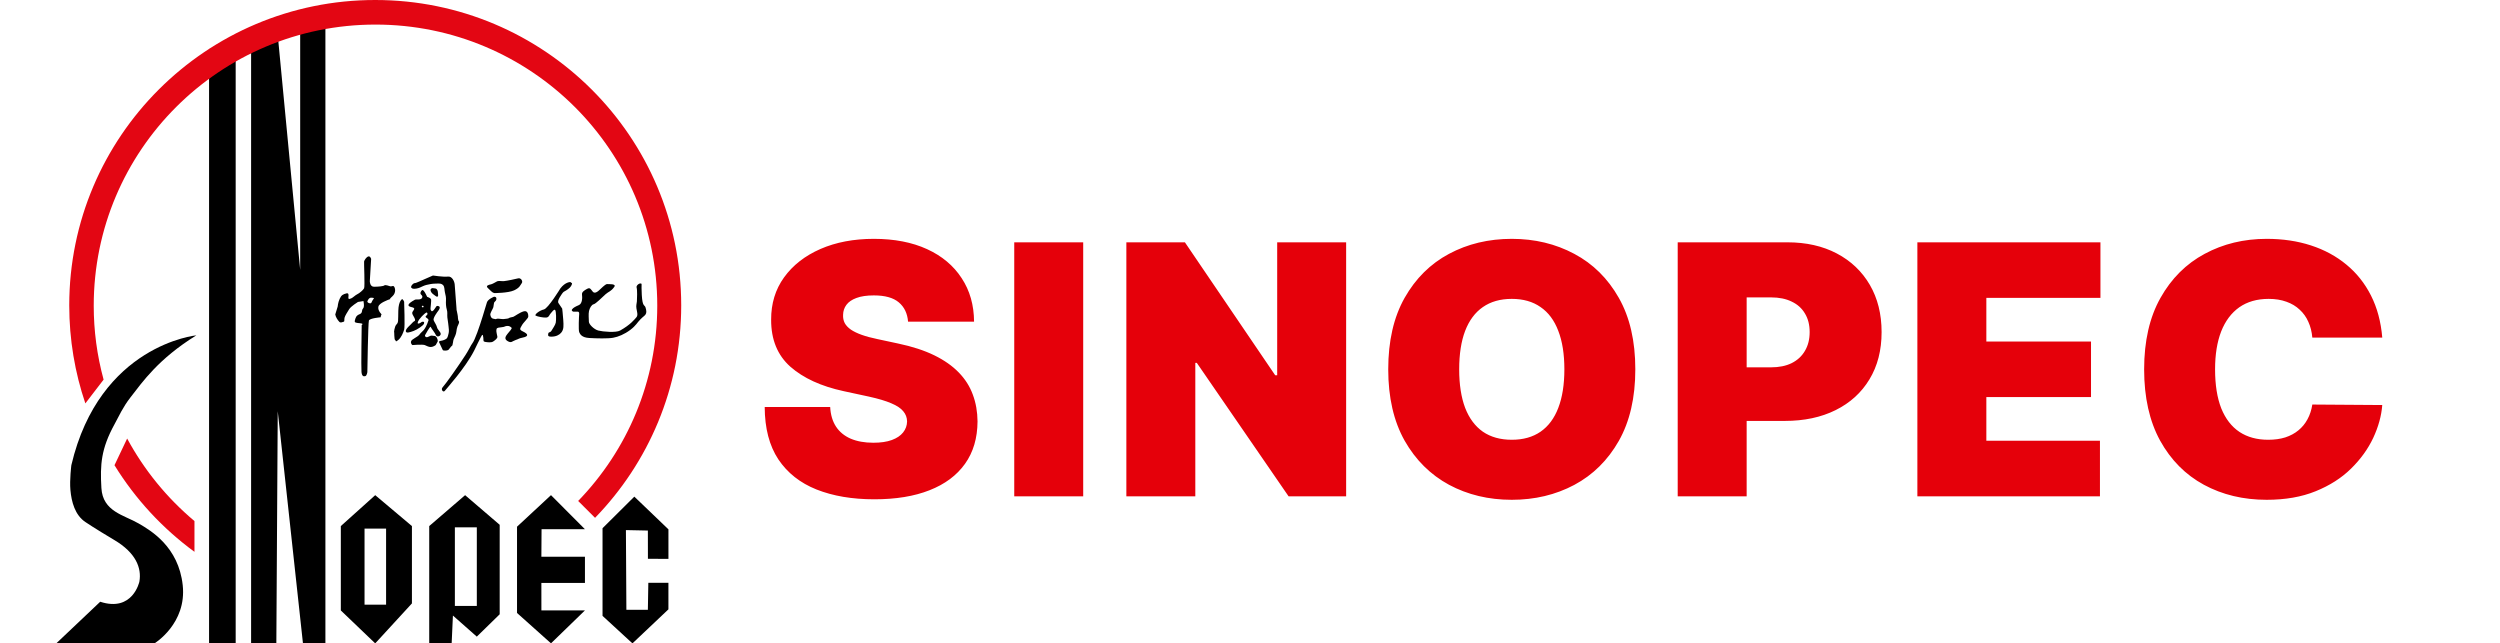 <svg width="136" height="35" viewBox="0 0 136 35" fill="none" xmlns="http://www.w3.org/2000/svg">
<g clip-path="url(#clip0_265_13323)">
<path d="M10.681 18.242C10.681 18.242 5.418 18.757 3.881 25.307C3.881 25.307 3.781 26.108 3.83 26.651C3.887 27.297 4.077 28.026 4.656 28.406C4.656 28.406 5.089 28.704 6.228 29.383C7.393 30.076 7.712 30.898 7.583 31.639C7.583 31.639 7.228 33.315 5.451 32.735L3.06 35H8.403C8.403 35 10.167 33.928 9.94 31.833C9.713 29.739 8.201 28.86 7.55 28.481C6.746 28.013 5.589 27.835 5.516 26.548C5.442 25.278 5.498 24.413 6.228 23.082C6.459 22.66 6.683 22.149 7.098 21.617C7.761 20.767 8.605 19.532 10.681 18.242ZM11.373 2.662H12.821V35H11.373V2.662ZM13.66 35V1.902H15.109L16.33 14.684V1.141H17.702V35H16.481L15.109 22.369L15.033 35H13.66Z" fill="black"/>
<path d="M6.917 23.856L6.228 25.308C7.361 27.145 8.837 28.744 10.579 30.019V28.346C9.085 27.093 7.842 25.57 6.917 23.856ZM20.413 0C11.219 0 3.767 7.438 3.767 16.614C3.767 18.478 4.076 20.272 4.643 21.945L5.636 20.652C5.279 19.34 5.098 17.989 5.099 16.63C5.099 8.183 11.961 1.337 20.427 1.337C28.893 1.337 35.755 8.183 35.755 16.629C35.755 20.756 34.117 24.501 31.452 27.252L32.371 28.17C35.273 25.179 37.058 21.105 37.058 16.614C37.06 7.438 29.607 0 20.413 0Z" fill="#E30613"/>
<path d="M20.412 26.937L18.541 28.618V33.208L20.412 35L22.409 32.825V28.618L20.412 26.937ZM21.003 32.895H19.831V28.757H21.003V32.895ZM25.302 26.937L23.35 28.618V35H24.57L24.639 33.486L25.938 34.633L27.183 33.417V28.549L25.302 26.937ZM25.939 32.964H24.745V28.687H25.939V32.964ZM28.126 28.652L29.974 26.936L31.821 28.79H29.461L29.451 30.285H31.821V31.711H29.451L29.452 33.206H31.821L29.974 34.998L28.126 33.345V28.652ZM34.507 27.017L32.778 28.735V33.503L34.405 35L36.362 33.149V31.704H35.269L35.244 33.174H34.075L34.05 28.837L35.244 28.862L35.247 30.397L36.363 30.404V28.796L34.507 27.017ZM21.232 16.268C21.247 16.265 21.268 16.256 21.268 16.256L21.232 16.268Z" fill="black"/>
<path d="M21.436 15.588C21.375 15.516 21.303 15.599 21.233 15.576C21.16 15.552 20.957 15.48 20.909 15.526C20.86 15.572 20.573 15.599 20.346 15.599C20.119 15.599 20.118 15.301 20.118 15.301L20.19 14.086C20.19 14.086 20.142 13.916 20.034 13.951C19.927 13.987 19.819 14.154 19.807 14.226C19.796 14.298 19.856 15.588 19.807 15.683C19.759 15.779 19.544 15.958 19.436 16.006C19.329 16.055 19.196 16.197 19.101 16.234C19.005 16.269 18.981 16.282 18.956 16.234C18.931 16.186 19.028 15.911 18.849 15.959C18.669 16.008 18.573 16.043 18.478 16.257C18.382 16.472 18.37 16.676 18.37 16.676L18.238 17.106C18.26 17.253 18.382 17.416 18.382 17.416L18.454 17.502C18.526 17.587 18.634 17.512 18.694 17.502C18.755 17.491 18.718 17.393 18.743 17.286C18.768 17.178 18.899 16.976 18.995 16.82C19.09 16.664 19.473 16.426 19.473 16.426L19.772 16.378C19.772 16.378 19.844 16.688 19.748 16.785C19.653 16.88 19.748 17.024 19.557 17.095C19.366 17.167 19.342 17.297 19.305 17.43C19.27 17.562 19.366 17.56 19.592 17.585C19.819 17.609 19.676 17.681 19.676 17.681C19.676 17.681 19.641 20.01 19.665 20.237C19.688 20.463 19.772 20.488 19.868 20.463C19.963 20.439 19.984 20.237 19.984 20.237C19.984 20.237 20.024 17.571 20.068 17.438C20.112 17.308 20.705 17.261 20.705 17.261C20.705 17.261 20.741 17.081 20.766 17.105C20.789 17.128 20.526 16.902 20.586 16.675C20.638 16.481 21.101 16.312 21.233 16.268C21.206 16.272 21.196 16.253 21.34 16.125C21.567 15.921 21.494 15.658 21.436 15.588ZM20.296 16.296C20.208 16.397 20.233 16.525 20.106 16.498C19.98 16.473 19.984 16.397 19.984 16.397C19.984 16.397 20.055 16.181 20.195 16.194C20.334 16.206 20.384 16.193 20.296 16.296ZM21.885 16.268C21.885 16.268 21.681 16.346 21.668 16.904C21.655 17.462 21.681 17.538 21.567 17.651C21.452 17.766 21.427 18.12 21.44 18.07C21.453 18.02 21.437 18.475 21.496 18.5C21.555 18.525 21.489 18.64 21.661 18.5C21.835 18.361 21.936 18.095 21.986 17.93C22.036 17.766 21.986 16.46 21.986 16.46C21.986 16.46 22.017 16.397 21.885 16.268ZM23.774 17.807C23.743 17.669 23.635 17.538 23.59 17.419C23.544 17.299 23.797 16.965 23.85 16.896C23.903 16.827 23.981 16.689 23.85 16.651C23.719 16.613 23.743 16.689 23.604 16.858C23.466 17.027 23.435 16.851 23.42 16.827C23.406 16.804 23.482 16.337 23.444 16.269C23.406 16.202 23.236 16.146 23.236 16.146C23.236 16.146 23.136 15.928 23.083 15.861C23.029 15.792 22.976 15.71 22.89 15.879C22.805 16.047 23.043 16.043 22.959 16.207C22.895 16.334 22.628 16.274 22.581 16.299C22.063 16.578 22.203 16.666 22.382 16.705C22.53 16.738 22.566 16.774 22.506 16.867C22.446 16.96 22.376 17.001 22.475 17.165C22.684 17.512 22.537 17.434 22.451 17.541C22.368 17.648 22.06 17.878 22.075 18.016C22.089 18.154 22.313 18.07 22.505 18.001C22.696 17.932 23.042 17.703 23.066 17.603C23.089 17.503 23.058 17.503 22.989 17.503C22.92 17.503 22.912 17.557 22.82 17.588C22.727 17.619 22.712 17.606 22.727 17.535C22.765 17.358 23.119 17.03 23.18 17.007C23.242 16.983 23.242 17.03 23.257 17.068C23.272 17.106 23.188 17.161 23.157 17.211C23.126 17.262 23.235 17.3 23.25 17.321C23.276 17.358 23.325 17.381 23.311 17.424C23.107 18.032 22.951 18.011 22.836 18.18C22.721 18.349 22.39 18.44 22.36 18.575C22.331 18.71 22.437 18.771 22.437 18.771C22.437 18.771 22.967 18.725 23.105 18.771C23.173 18.793 23.311 18.884 23.441 18.878C23.578 18.872 23.704 18.771 23.704 18.771L23.812 18.575C23.827 18.458 23.743 18.27 23.62 18.273C23.498 18.276 23.506 18.211 23.322 18.311C23.138 18.411 23.107 18.257 23.121 18.235C23.136 18.211 23.401 17.722 23.429 17.782C23.484 17.9 23.651 18.089 23.713 18.227C23.775 18.365 23.966 18.289 23.974 18.173C23.981 18.052 23.805 17.945 23.774 17.807ZM22.988 16.719C22.965 16.713 22.943 16.688 22.945 16.666C22.949 16.631 22.986 16.634 23.014 16.634L23.009 16.638C23.064 16.642 23.052 16.735 22.988 16.719ZM23.428 15.814C23.438 15.877 23.498 15.953 23.54 15.986C23.585 16.021 23.632 16.058 23.679 16.091C23.712 16.115 23.775 16.166 23.813 16.128C23.84 16.102 23.834 16.041 23.831 16.006C23.822 15.914 23.827 15.811 23.762 15.736C23.724 15.692 23.663 15.685 23.604 15.682C23.548 15.679 23.519 15.657 23.469 15.693C23.447 15.71 23.431 15.732 23.422 15.757C23.41 15.78 23.425 15.79 23.428 15.814Z" fill="black"/>
<path d="M22.438 15.702C22.561 15.727 22.734 15.69 22.842 15.643C22.952 15.594 23.077 15.529 23.195 15.501C23.357 15.463 23.515 15.429 23.686 15.429C23.841 15.429 23.995 15.394 24.108 15.516C24.192 15.607 24.174 15.789 24.204 15.906C24.244 16.066 24.271 16.18 24.261 16.341C24.251 16.494 24.261 16.697 24.305 16.836C24.355 16.996 24.32 17.103 24.336 17.268C24.348 17.39 24.372 17.493 24.382 17.596C24.392 17.712 24.413 17.825 24.419 17.941C24.425 18.061 24.402 18.176 24.364 18.289C24.355 18.318 24.341 18.355 24.327 18.377C24.292 18.437 24.23 18.459 24.171 18.489C24.114 18.518 24.042 18.528 23.978 18.541C23.948 18.547 23.909 18.55 23.893 18.578C23.872 18.616 23.9 18.647 23.915 18.677C23.971 18.788 24.023 18.901 24.076 19.02C24.095 19.064 24.102 19.063 24.152 19.067C24.196 19.072 24.238 19.076 24.28 19.069C24.37 19.053 24.398 19.044 24.447 18.97C24.46 18.95 24.476 18.928 24.494 18.916C24.494 18.887 24.585 18.815 24.61 18.788C24.601 18.803 24.626 18.731 24.625 18.718C24.623 18.7 24.634 18.681 24.637 18.663C24.651 18.588 24.656 18.503 24.687 18.436C24.747 18.302 24.812 18.177 24.828 18.03C24.837 17.939 24.856 17.85 24.885 17.763C24.915 17.679 24.984 17.587 24.975 17.497C24.89 17.412 24.925 17.224 24.891 17.114C24.874 17.056 24.871 16.995 24.856 16.939C24.844 16.893 24.828 16.838 24.834 16.783C24.834 16.783 24.753 15.643 24.735 15.469C24.718 15.295 24.588 15.015 24.36 15.046C24.132 15.076 23.552 14.988 23.552 14.988C23.552 14.988 23.284 15.109 23.154 15.162C23.024 15.214 22.627 15.411 22.556 15.402C22.485 15.394 22.245 15.635 22.434 15.688M26.875 16.143C26.875 16.143 26.549 16.269 26.49 16.445C26.467 16.516 26.372 16.84 26.253 17.224C26.076 17.792 25.842 18.489 25.692 18.683C25.616 18.781 25.501 19.039 25.321 19.316C24.907 19.95 24.297 20.821 24.07 21.081C23.974 21.191 24.114 21.376 24.202 21.257C24.291 21.14 25.301 20.035 25.795 19.072C25.795 19.072 26.199 18.227 26.233 18.22C26.266 18.212 26.28 18.233 26.294 18.383C26.308 18.533 26.274 18.58 26.396 18.6C26.518 18.621 26.723 18.647 26.826 18.58C26.927 18.512 27.07 18.409 27.057 18.315C27.044 18.221 26.989 18.049 27.003 17.955C27.016 17.861 27.016 17.826 27.254 17.806C27.493 17.785 27.452 17.738 27.588 17.731C27.726 17.723 27.773 17.785 27.827 17.826C27.881 17.867 27.698 18.044 27.616 18.152C27.534 18.261 27.391 18.424 27.609 18.553C27.827 18.683 27.855 18.561 28.045 18.499C28.236 18.437 28.208 18.411 28.413 18.37C28.618 18.328 28.678 18.282 28.678 18.227C28.678 18.173 28.616 18.111 28.419 18.017C28.222 17.922 28.31 17.854 28.391 17.697C28.473 17.541 28.731 17.322 28.738 17.228C28.746 17.133 28.718 16.874 28.492 16.936C28.267 16.998 27.988 17.215 27.92 17.236C27.852 17.256 27.715 17.269 27.647 17.324C27.647 17.324 27.499 17.352 27.39 17.358C27.281 17.365 27.067 17.315 27.02 17.343C26.972 17.371 26.961 17.365 26.838 17.338C26.715 17.311 26.695 17.222 26.674 17.128C26.654 17.034 26.804 16.816 26.83 16.735C26.857 16.654 26.858 16.525 26.877 16.47C26.898 16.416 26.98 16.369 26.994 16.315C27.013 16.257 27.023 16.137 26.875 16.143ZM26.883 15.944C26.883 15.944 27.646 15.944 27.967 15.795C28.288 15.645 28.301 15.51 28.382 15.407C28.463 15.304 28.341 15.101 28.185 15.143C28.029 15.184 27.572 15.279 27.422 15.292C27.272 15.306 27.122 15.259 27.028 15.313C26.932 15.367 26.776 15.455 26.707 15.469C26.639 15.482 26.386 15.53 26.536 15.665C26.686 15.801 26.76 15.911 26.883 15.944ZM31.028 15.344C31.028 15.344 30.756 15.331 30.482 15.693C30.482 15.693 29.819 16.782 29.585 16.835C29.351 16.886 29.052 17.12 29.143 17.171C29.235 17.222 29.56 17.287 29.715 17.275C29.869 17.264 29.884 17.12 29.962 17.042C30.04 16.964 30.131 16.808 30.196 16.861C30.261 16.914 30.261 17.413 30.234 17.551C30.208 17.689 30.066 17.872 30.002 17.989C29.937 18.105 29.841 18.048 29.826 18.148C29.813 18.237 29.788 18.314 29.988 18.314C30.249 18.314 30.417 18.223 30.521 18.107C30.685 17.922 30.658 17.692 30.641 17.4C30.624 17.118 30.583 16.788 30.583 16.788C30.583 16.788 30.43 16.558 30.376 16.481C30.358 16.454 30.351 16.394 30.39 16.291C30.43 16.187 30.624 15.889 30.663 15.877C30.703 15.864 30.904 15.74 30.995 15.649C31.087 15.558 31.124 15.447 31.118 15.41L31.028 15.344ZM31.19 16.955H31.445C31.445 16.955 31.521 16.968 31.508 17.081C31.495 17.196 31.461 17.957 31.509 18.07C31.558 18.184 31.648 18.362 32.054 18.387C32.46 18.412 33.074 18.425 33.354 18.374C33.634 18.324 33.972 18.184 34.291 17.944C34.608 17.703 34.659 17.55 34.837 17.374C35.015 17.197 35.053 17.196 35.117 17.108C35.18 17.02 35.168 16.892 35.117 16.727C35.065 16.563 34.952 16.714 34.913 16.043C34.875 15.37 34.944 15.442 34.85 15.422C34.766 15.404 34.595 15.536 34.633 15.649C34.672 15.764 34.659 16.257 34.647 16.397C34.633 16.537 34.597 16.613 34.622 16.777C34.647 16.942 34.723 17.145 34.622 17.259C34.52 17.374 34.302 17.663 33.733 17.982C33.51 18.107 32.792 18.045 32.55 17.982C32.309 17.919 32.035 17.64 32.035 17.5C32.035 17.36 32.004 17.084 32.042 16.918C32.081 16.752 32.182 16.575 32.297 16.55C32.412 16.525 32.724 16.203 32.945 16.005C33.105 15.861 33.235 15.861 33.414 15.611C33.553 15.419 33.092 15.466 33.041 15.454C32.989 15.442 32.91 15.486 32.618 15.767C32.419 15.959 32.313 15.944 32.245 15.865C32.135 15.736 32.106 15.624 31.941 15.712C31.776 15.801 31.642 15.889 31.661 16.03C31.683 16.183 31.683 16.516 31.49 16.598C31.315 16.673 31.18 16.741 31.121 16.829C31.062 16.917 31.19 16.955 31.19 16.955Z" fill="black"/>
</g>
<path d="M49.399 17.5C49.363 17.05 49.195 16.699 48.893 16.447C48.596 16.195 48.144 16.07 47.537 16.07C47.15 16.07 46.833 16.117 46.586 16.211C46.343 16.301 46.163 16.425 46.046 16.582C45.929 16.74 45.868 16.92 45.864 17.122C45.855 17.289 45.884 17.439 45.952 17.574C46.023 17.705 46.136 17.824 46.289 17.932C46.442 18.035 46.638 18.13 46.876 18.215C47.114 18.301 47.398 18.377 47.726 18.445L48.859 18.688C49.624 18.849 50.279 19.063 50.823 19.328C51.367 19.594 51.812 19.907 52.159 20.266C52.505 20.622 52.759 21.022 52.921 21.467C53.088 21.913 53.173 22.398 53.178 22.925C53.173 23.833 52.946 24.602 52.496 25.232C52.046 25.862 51.403 26.341 50.567 26.669C49.734 26.998 48.734 27.162 47.564 27.162C46.363 27.162 45.315 26.984 44.42 26.629C43.529 26.274 42.837 25.727 42.342 24.989C41.852 24.247 41.604 23.298 41.6 22.142H45.162C45.185 22.565 45.29 22.92 45.479 23.208C45.668 23.496 45.934 23.714 46.275 23.863C46.622 24.011 47.033 24.085 47.51 24.085C47.91 24.085 48.245 24.036 48.515 23.937C48.785 23.838 48.99 23.701 49.129 23.525C49.269 23.35 49.341 23.15 49.345 22.925C49.341 22.713 49.271 22.529 49.136 22.371C49.006 22.209 48.79 22.066 48.488 21.94C48.187 21.809 47.78 21.688 47.267 21.575L45.891 21.278C44.667 21.013 43.703 20.57 42.996 19.949C42.294 19.324 41.946 18.472 41.95 17.392C41.946 16.515 42.18 15.748 42.652 15.091C43.129 14.43 43.788 13.915 44.629 13.546C45.475 13.177 46.444 12.993 47.537 12.993C48.653 12.993 49.617 13.18 50.432 13.553C51.246 13.926 51.873 14.453 52.314 15.132C52.759 15.806 52.984 16.596 52.989 17.5H49.399ZM58.926 13.182V27H55.175V13.182H58.926ZM73.23 13.182V27H70.099L65.106 19.74H65.025V27H61.274V13.182H64.459L69.371 20.415H69.479V13.182H73.23ZM88.961 20.091C88.961 21.629 88.662 22.927 88.064 23.984C87.465 25.037 86.658 25.835 85.641 26.379C84.625 26.919 83.491 27.189 82.241 27.189C80.981 27.189 79.843 26.917 78.827 26.372C77.815 25.824 77.009 25.023 76.411 23.971C75.817 22.913 75.52 21.62 75.52 20.091C75.52 18.553 75.817 17.257 76.411 16.204C77.009 15.148 77.815 14.349 78.827 13.809C79.843 13.265 80.981 12.993 82.241 12.993C83.491 12.993 84.625 13.265 85.641 13.809C86.658 14.349 87.465 15.148 88.064 16.204C88.662 17.257 88.961 18.553 88.961 20.091ZM85.102 20.091C85.102 19.263 84.991 18.566 84.771 17.999C84.555 17.428 84.233 16.996 83.806 16.704C83.383 16.407 82.861 16.259 82.241 16.259C81.62 16.259 81.096 16.407 80.669 16.704C80.246 16.996 79.924 17.428 79.704 17.999C79.488 18.566 79.38 19.263 79.38 20.091C79.38 20.919 79.488 21.618 79.704 22.189C79.924 22.756 80.246 23.188 80.669 23.485C81.096 23.777 81.62 23.923 82.241 23.923C82.861 23.923 83.383 23.777 83.806 23.485C84.233 23.188 84.555 22.756 84.771 22.189C84.991 21.618 85.102 20.919 85.102 20.091ZM91.267 27V13.182H97.231C98.257 13.182 99.154 13.384 99.923 13.789C100.692 14.194 101.291 14.763 101.718 15.496C102.145 16.229 102.359 17.086 102.359 18.067C102.359 19.056 102.138 19.913 101.698 20.637C101.261 21.362 100.647 21.919 99.856 22.311C99.069 22.702 98.149 22.898 97.096 22.898H93.534V19.983H96.34C96.781 19.983 97.157 19.907 97.467 19.754C97.782 19.596 98.023 19.373 98.189 19.086C98.36 18.798 98.445 18.458 98.445 18.067C98.445 17.671 98.36 17.334 98.189 17.055C98.023 16.771 97.782 16.555 97.467 16.407C97.157 16.254 96.781 16.178 96.34 16.178H95.018V27H91.267ZM104.305 27V13.182H114.264V16.204H108.057V18.579H113.751V21.602H108.057V23.977H114.237V27H104.305ZM129.595 18.364H125.79C125.763 18.049 125.691 17.763 125.574 17.507C125.461 17.25 125.304 17.03 125.102 16.846C124.904 16.657 124.663 16.513 124.38 16.414C124.096 16.31 123.775 16.259 123.415 16.259C122.785 16.259 122.252 16.412 121.816 16.717C121.384 17.023 121.056 17.462 120.831 18.033C120.61 18.604 120.5 19.29 120.5 20.091C120.5 20.937 120.613 21.645 120.837 22.216C121.067 22.783 121.397 23.21 121.829 23.498C122.261 23.782 122.781 23.923 123.388 23.923C123.734 23.923 124.045 23.881 124.319 23.795C124.593 23.705 124.832 23.577 125.034 23.41C125.237 23.244 125.401 23.044 125.527 22.81C125.657 22.572 125.745 22.304 125.79 22.007L129.595 22.034C129.55 22.619 129.386 23.215 129.103 23.822C128.819 24.425 128.417 24.983 127.895 25.495C127.378 26.004 126.737 26.413 125.972 26.723C125.207 27.034 124.319 27.189 123.307 27.189C122.038 27.189 120.9 26.917 119.893 26.372C118.89 25.828 118.096 25.028 117.511 23.971C116.931 22.913 116.641 21.62 116.641 20.091C116.641 18.553 116.938 17.257 117.531 16.204C118.125 15.148 118.926 14.349 119.933 13.809C120.941 13.265 122.065 12.993 123.307 12.993C124.18 12.993 124.982 13.112 125.716 13.351C126.449 13.589 127.092 13.938 127.645 14.396C128.199 14.851 128.644 15.411 128.981 16.076C129.319 16.742 129.523 17.505 129.595 18.364Z" fill="#E5000A"/>
<defs>
<clipPath id="clip0_265_13323">
<rect width="34" height="35" fill="white" transform="translate(3.06)"/>
</clipPath>
</defs>
</svg>
